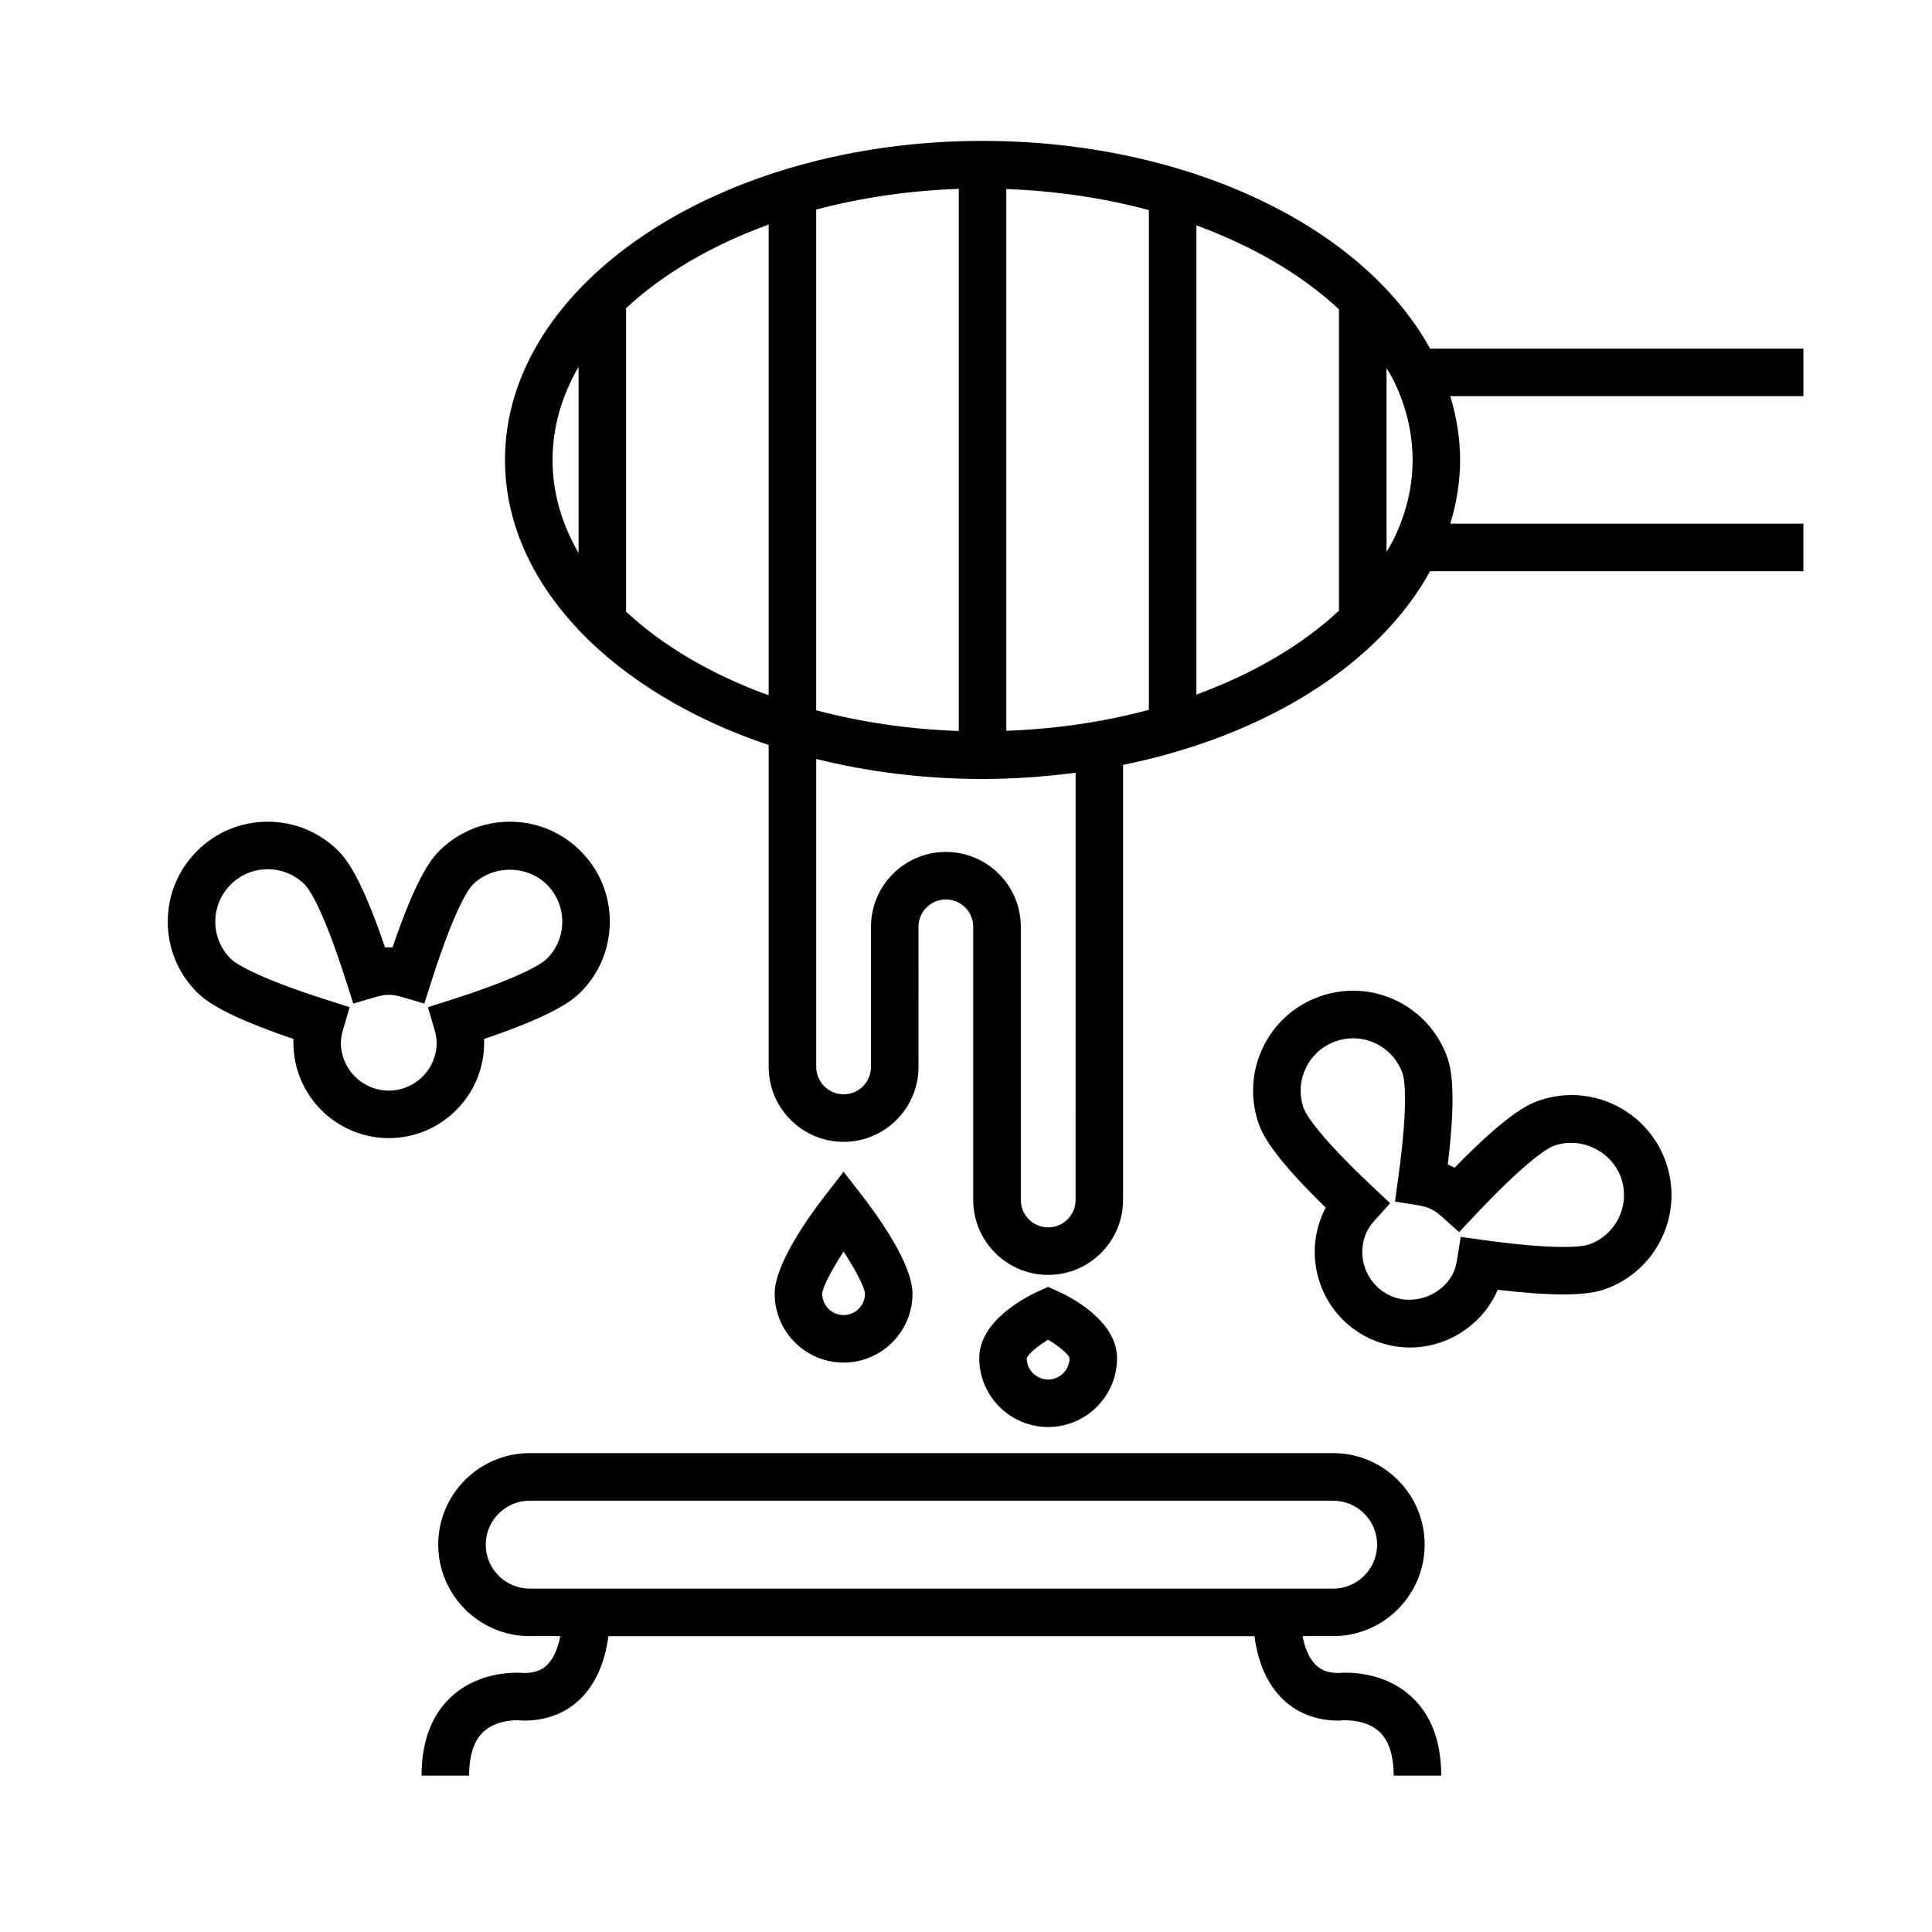 <?xml version="1.0" encoding="UTF-8"?>
<!-- Uploaded to: ICON Repo, www.svgrepo.com, Generator: ICON Repo Mixer Tools -->
<svg fill="#000000" width="800px" height="800px" version="1.1" viewBox="144 144 512 512" xmlns="http://www.w3.org/2000/svg">
 <g>
  <path d="m621.92 236.39h-98.922c-18.234-33.027-65.301-55.051-118.62-55.051-69.781 0-126.55 37.926-126.55 84.543 0 33.008 28.48 61.645 69.879 75.562v85.305c0 10.949 8.906 19.852 19.852 19.852 10.949 0 19.852-8.906 19.852-19.852v-13.227l-0.004-23.902c0-4 3.254-7.254 7.254-7.254s7.254 3.254 7.254 7.254v72.391c0 10.949 8.906 19.852 19.852 19.852 10.941 0 19.852-8.906 19.852-19.852v-115.31c37.223-7.559 67.547-26.238 81.375-51.324h98.922v-12.594h-93.566c1.664-5.535 2.594-11.18 2.594-16.898 0-5.723-0.941-11.367-2.606-16.898h93.586zm-312-10.711c9.734-9.082 22.68-16.68 37.785-22.172v124.76c-15.105-5.492-28.051-13.09-37.785-22.172zm50.379-26.141c11.734-3.117 24.453-5.027 37.785-5.488v143.67c-13.332-0.457-26.051-2.371-37.785-5.488zm50.379-5.438c13.164 0.48 25.938 2.379 37.785 5.578v132.43c-11.84 3.188-24.602 5.09-37.785 5.562zm50.379 9.629c14.988 5.496 27.973 13.094 37.785 22.242v79.863c-9.809 9.152-22.793 16.742-37.785 22.238zm-163.73 37.488v49.332c-4.465-7.699-6.902-16.008-6.902-24.668 0.004-8.66 2.441-16.965 6.902-24.664zm131.71 220.8c0 4-3.254 7.254-7.254 7.254s-7.254-3.254-7.254-7.254v-72.395c0-10.949-8.906-19.852-19.852-19.852-10.953 0-19.859 8.906-19.859 19.852v37.129c0 4-3.254 7.254-7.254 7.254s-7.254-3.254-7.254-7.254v-81.617c13.734 3.422 28.582 5.301 44.082 5.301 8.418 0 16.641-0.605 24.652-1.652l-0.004 113.23zm84.551-175.64c-0.629 1.324-1.391 2.609-2.141 3.898v-48.754c0.613 1.062 1.273 2.109 1.809 3.199 3.379 6.836 5.094 13.961 5.094 21.164 0 6.969-1.598 13.863-4.762 20.492z"/>
  <path d="m498.48 587.37c-3.422-0.07-5.047-1.367-5.984-2.348-1.809-1.895-2.793-4.762-3.305-7.43h8.105c13.367 0 24.25-10.879 24.25-24.25s-10.879-24.25-24.25-24.25h-212.91c-13.371 0-24.25 10.879-24.25 24.25s10.879 24.25 24.25 24.25h8.105c-0.52 2.664-1.496 5.535-3.309 7.43-0.938 0.984-2.562 2.277-5.984 2.348-2.43-0.207-11.844-0.562-19.227 5.949-5.473 4.832-8.246 11.98-8.246 21.242h12.594c0-5.453 1.32-9.402 3.93-11.742 3.883-3.488 9.871-2.898 9.879-2.891l0.781 0.051c6.195 0 11.543-2.188 15.445-6.316 4.559-4.828 6.246-11.234 6.879-16.062h171.21c0.625 4.82 2.312 11.23 6.871 16.062 3.906 4.133 9.25 6.316 15.445 6.316l0.781-0.051c0.066 0 5.969-0.559 9.82 2.836 2.644 2.344 3.988 6.309 3.988 11.801h12.594c0-9.262-2.777-16.402-8.254-21.242-7.363-6.516-16.777-6.16-19.215-5.953zm-225.75-34.02c0-6.422 5.231-11.652 11.652-11.652h212.91c6.422 0 11.652 5.223 11.652 11.652 0 6.43-5.223 11.652-11.652 11.652h-212.91c-6.426-0.004-11.656-5.227-11.656-11.652z"/>
  <path d="m272.31 420.33c0-0.328-0.004-0.66-0.023-0.992 17.766-6.019 23.102-9.906 25.559-12.363 5.004-5.004 7.758-11.652 7.758-18.727s-2.754-13.723-7.758-18.727c-5.004-5.004-11.652-7.758-18.727-7.758-7.074 0-13.73 2.754-18.727 7.758-2.457 2.457-6.34 7.789-12.367 25.555-0.672-0.031-1.32-0.031-1.988 0-6.027-17.766-9.91-23.094-12.363-25.555-5.004-5.004-11.652-7.758-18.727-7.758-7.074 0-13.73 2.754-18.727 7.758-5.004 5.004-7.758 11.652-7.758 18.727s2.754 13.723 7.758 18.727c2.457 2.457 7.793 6.344 25.559 12.363-0.016 0.332-0.023 0.664-0.023 0.992 0 13.941 11.34 25.281 25.281 25.281 13.934 0 25.273-11.34 25.273-25.281zm-13.18-3.519c0.402 1.375 0.59 2.492 0.59 3.523 0 6.996-5.688 12.688-12.688 12.688-6.996 0-12.688-5.688-12.688-12.688 0-1.027 0.188-2.144 0.59-3.523l1.719-5.894-5.848-1.863c-20.031-6.398-24.723-10.027-25.68-10.984-2.625-2.625-4.07-6.109-4.07-9.82 0-3.707 1.445-7.195 4.07-9.82s6.109-4.07 9.824-4.07c3.715 0 7.195 1.445 9.82 4.07 0.957 0.957 4.586 5.644 10.984 25.676l1.867 5.848 5.894-1.719c2.734-0.797 4.301-0.797 7.039 0l5.894 1.719 1.867-5.848c6.398-20.031 10.02-24.719 10.984-25.676 5.246-5.25 14.391-5.25 19.637 0 2.625 2.625 4.07 6.109 4.07 9.82 0 3.707-1.445 7.195-4.07 9.82-0.957 0.957-5.648 4.59-25.68 10.984l-5.848 1.863z"/>
  <path d="m560.48 434.21c-3.008 0-5.981 0.516-8.828 1.523-3.273 1.152-9.074 4.293-22.176 17.73-0.297-0.156-0.59-0.312-0.887-0.453-0.301-0.137-0.598-0.277-0.906-0.402 2.223-18.617 1.02-25.105-0.141-28.391-3.727-10.57-13.758-17.668-24.969-17.668-3.008 0-5.981 0.516-8.828 1.523-6.672 2.359-12.027 7.168-15.074 13.551-3.043 6.383-3.43 13.566-1.074 20.242 1.16 3.273 4.301 9.078 17.738 22.172-0.16 0.297-0.312 0.59-0.453 0.887-6.004 12.574-0.664 27.695 11.91 33.703 3.441 1.641 7.098 2.473 10.883 2.473 9.691 0 18.652-5.648 22.832-14.398 0.141-0.297 0.277-0.59 0.402-0.898 6.918 0.828 12.742 1.238 17.359 1.238 4.793 0 8.398-0.453 11.023-1.375 6.672-2.352 12.027-7.168 15.074-13.551 3.047-6.383 3.43-13.566 1.074-20.238-3.731-10.566-13.758-17.668-24.961-17.668zm12.531 32.477c-1.598 3.344-4.402 5.871-7.906 7.106-0.559 0.203-2.348 0.66-6.82 0.66-5.211 0-12.297-0.609-21.078-1.82l-6.098-0.84-0.984 6.074c-0.227 1.402-0.535 2.492-0.977 3.422-2.906 6.09-10.734 8.938-16.914 5.981-6.309-3.019-8.988-10.602-5.981-16.906 0.441-0.938 1.098-1.863 2.047-2.926l4.098-4.574-4.473-4.207c-15.32-14.41-17.984-19.703-18.438-20.984-1.234-3.492-1.039-7.266 0.559-10.609s4.41-5.871 7.906-7.106c1.5-0.527 3.059-0.801 4.629-0.801 5.875 0 11.141 3.723 13.094 9.27 0.457 1.285 1.715 7.082-1.152 27.895l-0.84 6.098 6.07 0.984c1.391 0.223 2.481 0.535 3.438 0.992 0.926 0.438 1.848 1.09 2.906 2.035l4.578 4.098 4.207-4.473c14.414-15.32 19.703-17.977 20.984-18.43 7.125-2.516 15.234 1.441 17.719 8.469 1.223 3.481 1.023 7.25-0.574 10.594z"/>
  <path d="m440.03 503.91c0-10.176-13.07-16.539-15.688-17.715l-2.574-1.152-2.574 1.152c-2.625 1.168-15.688 7.535-15.688 17.715 0 10.07 8.191 18.262 18.262 18.262 10.07 0 18.262-8.191 18.262-18.262zm-23.941 0.113c0.273-1.113 2.816-3.273 5.68-4.977 2.867 1.703 5.406 3.84 5.668 4.863 0 3.125-2.543 5.668-5.668 5.668s-5.668-2.547-5.68-5.555z"/>
  <path d="m385.82 486.84c0-7.91-9.289-20.746-13.285-25.902l-4.977-6.418-4.977 6.418c-3.996 5.148-13.285 17.984-13.285 25.902 0 10.07 8.191 18.262 18.262 18.262 10.07 0 18.262-8.191 18.262-18.262zm-23.93 0.02c0.082-1.688 2.449-6.238 5.668-11.191 3.219 4.941 5.582 9.488 5.668 11.168 0 3.125-2.543 5.668-5.668 5.668-3.125 0.004-5.668-2.539-5.668-5.644z"/>
 </g>
</svg>